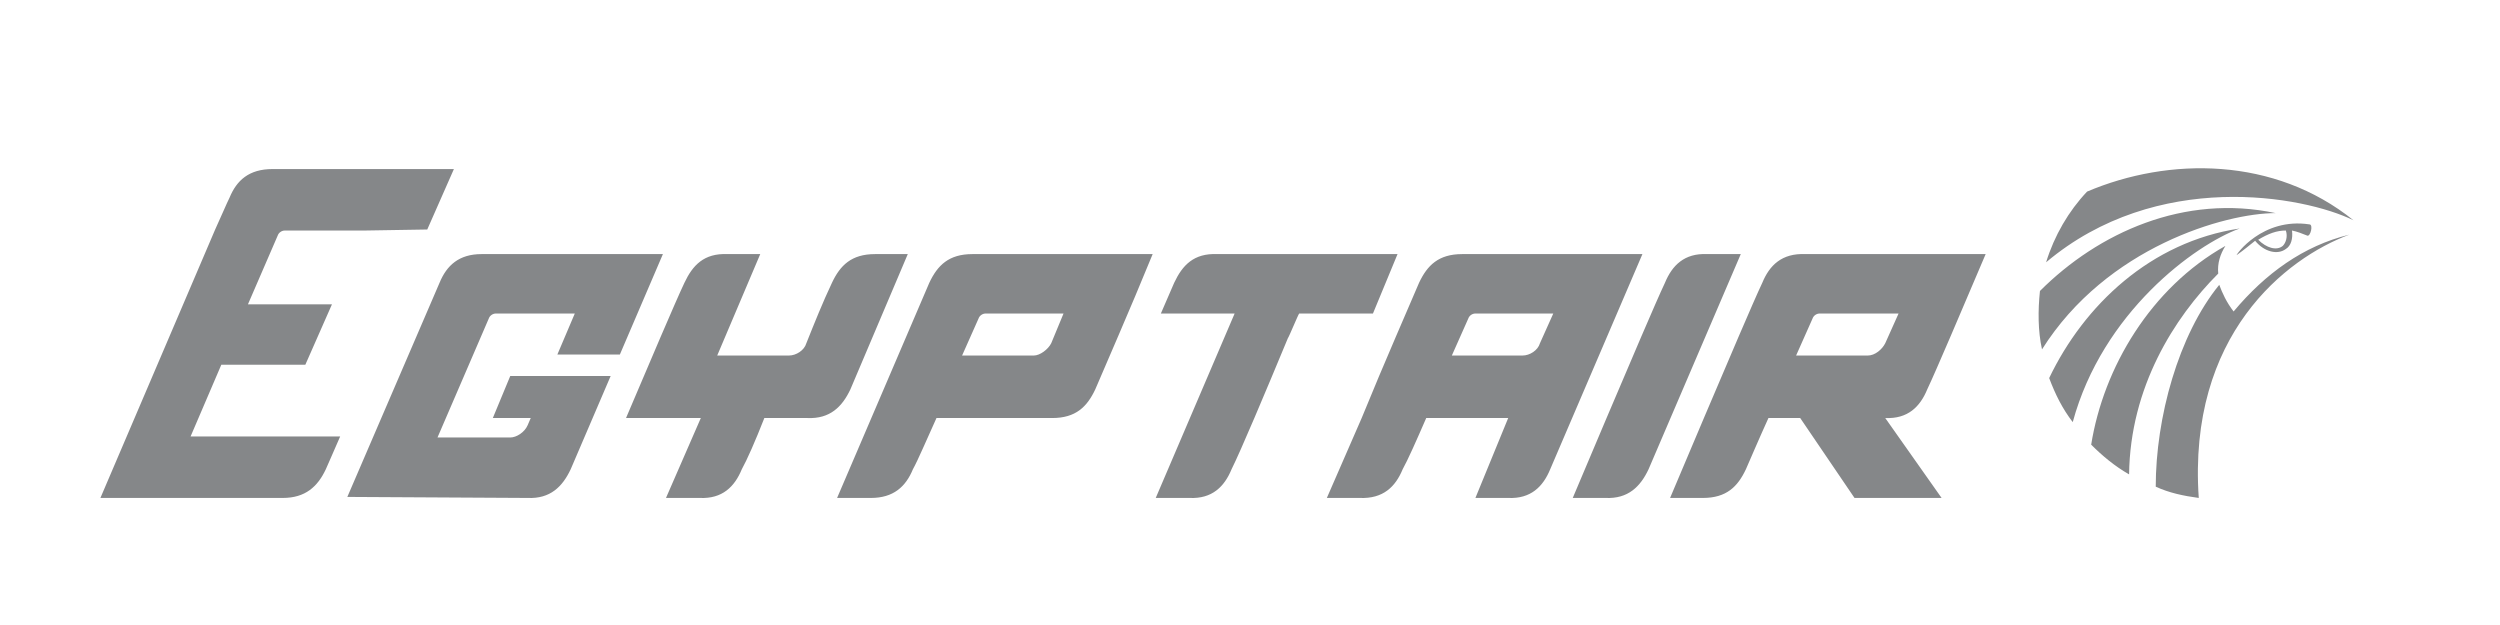 <?xml version="1.0" encoding="UTF-8"?>
<!DOCTYPE svg PUBLIC "-//W3C//DTD SVG 1.1//EN" "http://www.w3.org/Graphics/SVG/1.1/DTD/svg11.dtd">
<!-- Creator: CorelDRAW -->
<svg xmlns="http://www.w3.org/2000/svg" xml:space="preserve" width="80px" height="20px" version="1.1" style="shape-rendering:geometricPrecision; text-rendering:geometricPrecision; image-rendering:optimizeQuality; fill-rule:evenodd; clip-rule:evenodd"
viewBox="0 0 24.34 6.1"
 xmlns:xlink="http://www.w3.org/1999/xlink"
 xmlns:xodm="http://www.corel.com/coreldraw/odm/2003">
 <defs>
  <style type="text/css">
   <![CDATA[
    .fil1 {fill:none}
    .fil0 {fill:#858789}
   ]]>
  </style>
 </defs>
 <g id="Layer_x0020_1">
  <path class="fil0" d="M14.69 4.08l-0.8 0c-0.1,0.23 -0.18,0.41 -0.23,0.5 -0.07,0.17 -0.19,0.29 -0.42,0.28l-0.32 0 0.34 -0.78c0.22,-0.54 0.48,-1.13 0.56,-1.32 0.08,-0.17 0.19,-0.28 0.42,-0.28l1.76 0 -0.9 2.1c-0.07,0.17 -0.19,0.29 -0.41,0.28l-0.32 0 0.32 -0.78zm-0.55 -0.61l0.69 0c0.07,0 0.15,-0.05 0.17,-0.12l0.13 -0.29 -0.76 0c-0.03,0 -0.06,0.02 -0.07,0.05l-0.16 0.36zm-2.89 1.39l0.33 0c0.22,0.01 0.34,-0.11 0.41,-0.28 0.09,-0.18 0.33,-0.75 0.55,-1.28 0.01,-0.01 0.1,-0.23 0.11,-0.24l0.72 0 0.24 -0.58 -1.76 0c-0.23,-0.01 -0.34,0.11 -0.42,0.28l-0.13 0.3 0.72 0 -0.77 1.8zm-2.14 -0.78l1.13 0c0.23,0 0.34,-0.11 0.42,-0.28 0.08,-0.19 0.34,-0.78 0.56,-1.32l-1.76 0c-0.23,0 -0.34,0.11 -0.42,0.28l-0.9 2.1 0.33 0c0.22,0 0.34,-0.11 0.41,-0.28 0.05,-0.09 0.13,-0.28 0.23,-0.5l0 0zm0.25 -0.61l0.7 0c0.06,0 0.14,-0.06 0.17,-0.12l0.12 -0.29 -0.76 0c-0.03,0 -0.06,0.02 -0.07,0.05l-0.16 0.36zm5.96 1.39l0.32 0c0.22,0.01 0.34,-0.11 0.42,-0.28l0.9 -2.1 -0.33 0c-0.22,-0.01 -0.34,0.11 -0.41,0.28 -0.09,0.19 -0.34,0.78 -0.57,1.32l-0.33 0.78zm-6.81 -2.38l0.32 0c-0.23,0.54 -0.48,1.13 -0.56,1.32 -0.08,0.17 -0.2,0.29 -0.42,0.28l-0.42 0c-0.09,0.23 -0.17,0.41 -0.22,0.5 -0.07,0.17 -0.19,0.29 -0.41,0.28l-0.33 0 0.34 -0.78 -0.73 0c0.23,-0.54 0.48,-1.13 0.57,-1.32 0.08,-0.17 0.19,-0.29 0.42,-0.28l0.32 0 -0.42 0.99 0.7 0c0.07,0 0.15,-0.05 0.17,-0.12 0.08,-0.2 0.16,-0.4 0.25,-0.59 0.08,-0.17 0.19,-0.28 0.42,-0.28l0 0zm9.03 1.6l-0.31 0c-0.1,0.22 -0.18,0.41 -0.22,0.5 -0.08,0.17 -0.19,0.28 -0.42,0.28l-0.32 0 0.33 -0.78c0.23,-0.54 0.48,-1.13 0.57,-1.32 0.07,-0.17 0.19,-0.29 0.42,-0.28l1.76 0c-0.23,0.54 -0.48,1.13 -0.57,1.32 -0.07,0.17 -0.19,0.29 -0.41,0.28l0.55 0.78 -0.85 0 -0.53 -0.78zm-0.04 -0.61l0.7 0c0.07,0 0.14,-0.06 0.17,-0.12l0.13 -0.29 -0.77 0c-0.03,0 -0.06,0.02 -0.07,0.05l-0.16 0.36zm-13.1 -1.82l-1.77 0c-0.23,0 -0.35,0.11 -0.42,0.28 -0.03,0.06 -0.08,0.18 -0.14,0.31l-1.12 2.62 1.78 0c0.22,0 0.34,-0.11 0.42,-0.28 0.03,-0.07 0.08,-0.18 0.14,-0.32l-1.46 0 0.3 -0.7 0.82 0 0.26 -0.59 -0.82 0 0.29 -0.67c0.01,-0.03 0.04,-0.05 0.07,-0.05l0.78 0 0.61 -0.01 0.26 -0.59zm-0.16 2.62l0.71 0c0.06,0 0.14,-0.05 0.17,-0.12l0.03 -0.07 -0.37 0 0.17 -0.41 0.98 0 0 0 -0.39 0.91c-0.08,0.17 -0.2,0.29 -0.42,0.28l-1.76 -0.01 0.9 -2.09c0.07,-0.17 0.19,-0.28 0.41,-0.28l1.77 0 -0.42 0.98 -0.61 0 0.17 -0.4 -0.77 0c-0.03,0 -0.06,0.02 -0.07,0.05l-0.5 1.16zm17.19 0.59c-0.15,-0.02 -0.29,-0.05 -0.42,-0.11 0,-0.67 0.22,-1.48 0.62,-1.97 0.03,0.08 0.07,0.17 0.14,0.26 0.31,-0.37 0.68,-0.64 1.13,-0.75 -0.62,0.23 -1.58,0.98 -1.47,2.57l0 0zm-0.68 -0.23c-0.14,-0.08 -0.26,-0.18 -0.37,-0.29 0.12,-0.75 0.58,-1.53 1.31,-1.94 -0.05,0.08 -0.08,0.17 -0.07,0.27 -0.43,0.43 -0.86,1.11 -0.87,1.96l0 0zm-0.55 -0.51c-0.1,-0.13 -0.17,-0.27 -0.23,-0.43 0.34,-0.71 0.99,-1.33 1.86,-1.46 -0.44,0.16 -1.34,0.82 -1.63,1.89l0 0zm-0.3 -0.71c-0.04,-0.18 -0.04,-0.38 -0.02,-0.57 0.57,-0.57 1.41,-0.95 2.3,-0.76 -0.49,0 -1.65,0.33 -2.28,1.33l0 0zm0.04 -0.85c0.08,-0.26 0.22,-0.5 0.4,-0.69 0.8,-0.34 1.83,-0.34 2.6,0.28 -0.49,-0.24 -1.92,-0.5 -3,0.41l0 0zm2.31 -0.16c-0.06,0.05 -0.16,0.02 -0.24,-0.06 0.1,-0.06 0.18,-0.09 0.27,-0.09 0.02,0.06 0,0.12 -0.03,0.15l0 0zm-0.27 -0.05c0.09,0.11 0.22,0.14 0.3,0.08 0.05,-0.03 0.07,-0.1 0.06,-0.18 0.05,0.01 0.1,0.03 0.15,0.05 0.03,0.01 0.06,-0.11 0.02,-0.11 -0.46,-0.07 -0.72,0.3 -0.71,0.3 0.07,-0.05 0.13,-0.1 0.18,-0.14l0 0z"/>
  <rect class="fil1" width="24.34" height="6.1"/>
 </g>
</svg>
